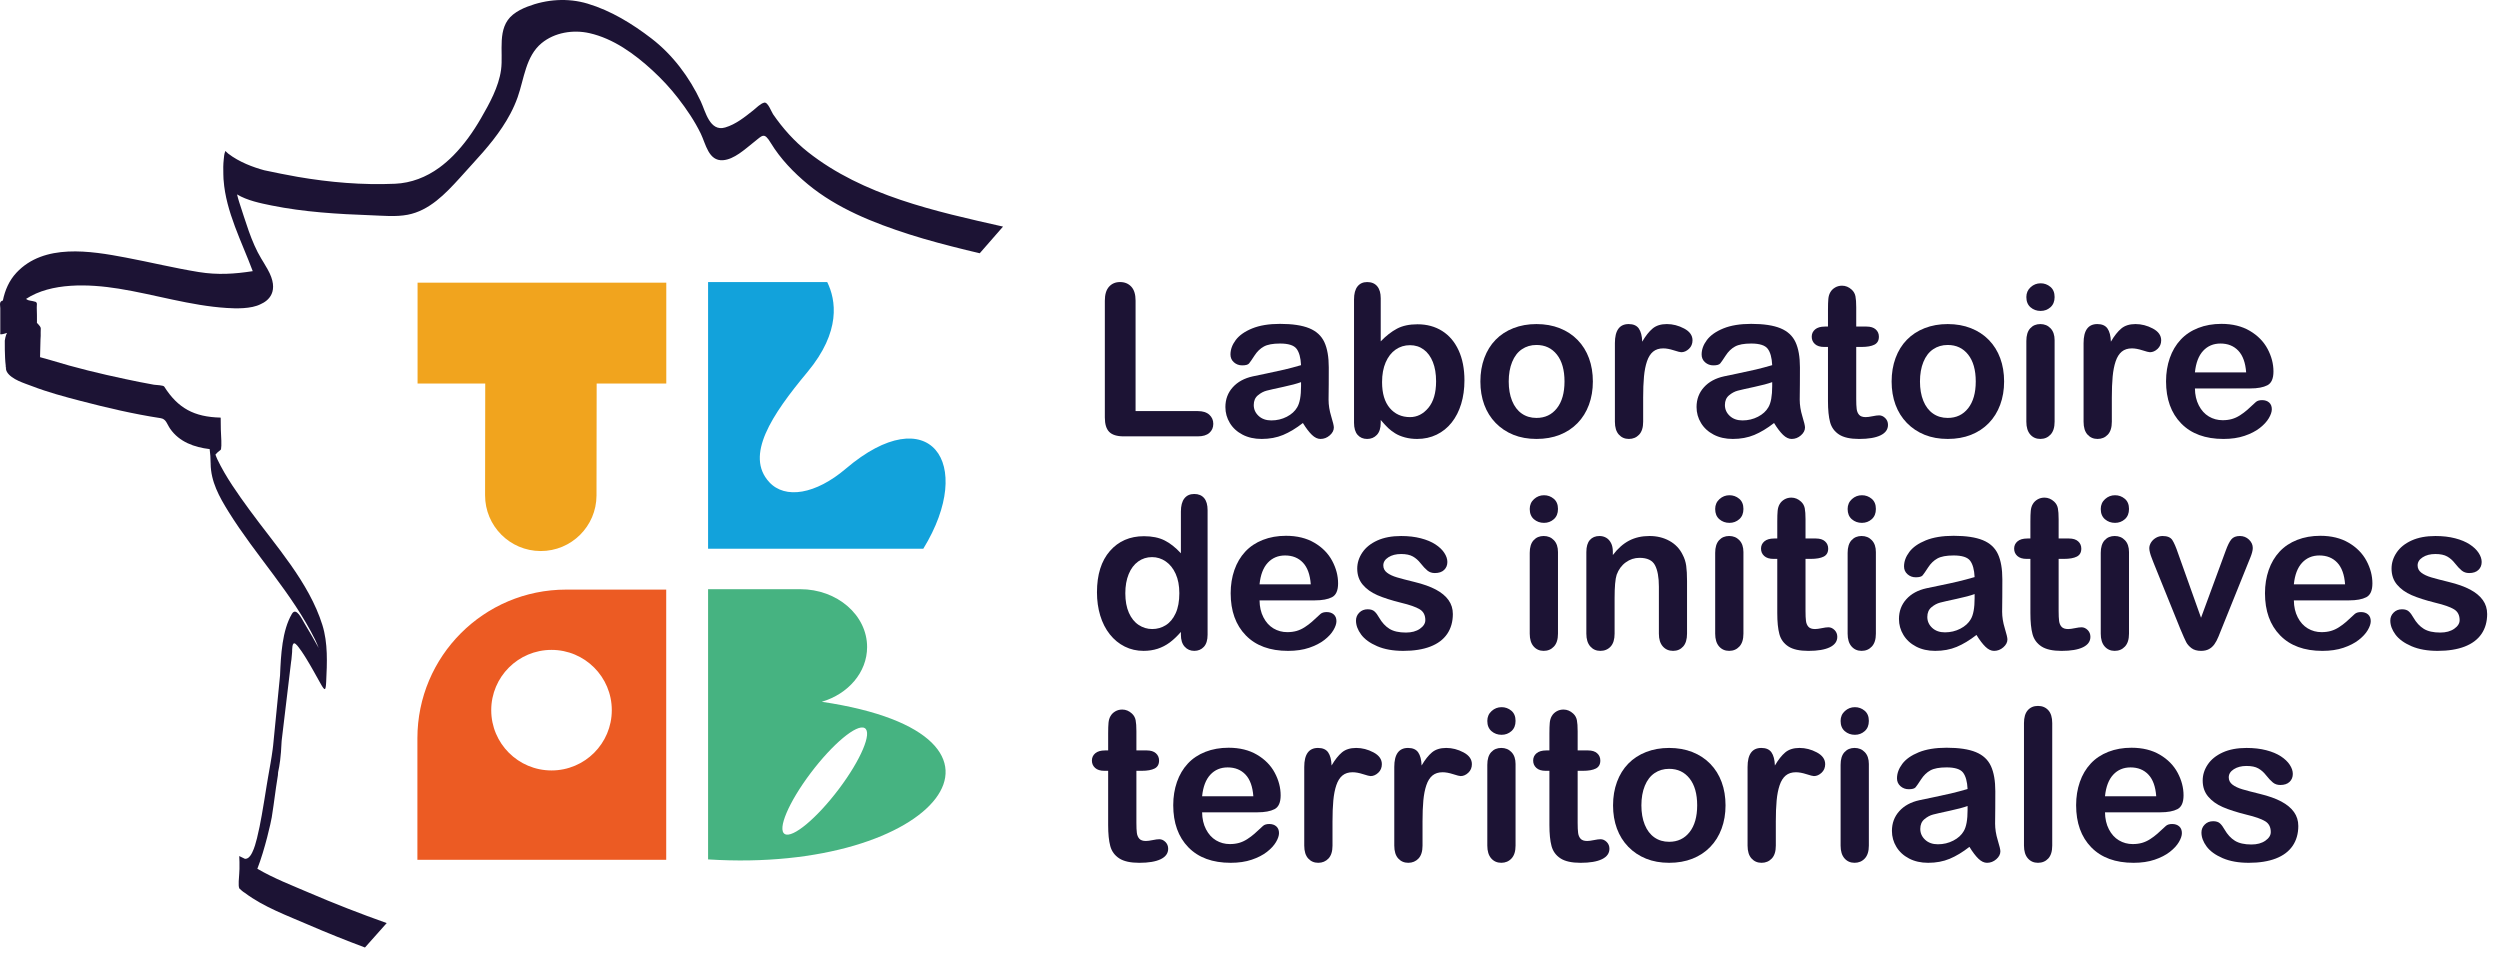 <?xml version="1.0" encoding="UTF-8" standalone="no"?>
<svg xmlns="http://www.w3.org/2000/svg" xmlns:xlink="http://www.w3.org/1999/xlink" xmlns:serif="http://www.serif.com/" width="100%" height="100%" viewBox="0 0 562 215" version="1.1" xml:space="preserve" style="fill-rule:evenodd;clip-rule:evenodd;stroke-linejoin:round;stroke-miterlimit:2;">
  <path d="M190.15,105.354c-6.788,5.779 -13.659,6.92 -17.235,3.019c-5.47,-5.959 0.511,-15.037 8.586,-24.724c7.633,-9.164 6.421,-16.241 4.456,-20.243l-26.782,0l-0,59.957l48.379,-0c11.913,-19.437 1.217,-33.848 -17.404,-18.009" style="fill:#12a2db;fill-rule:nonzero;"></path>
  <path d="M184.731,157.76c5.928,-1.743 10.193,-6.595 10.193,-12.311c0,-7.179 -6.728,-13 -15.027,-13l-20.721,0l-0,60.744c51.341,3.262 76.48,-27.88 25.555,-35.433m3.845,19.613c-4.956,6.578 -10.396,11.112 -12.15,10.121c-1.751,-0.988 0.846,-7.122 5.802,-13.701c4.956,-6.578 10.396,-11.112 12.15,-10.123c1.752,0.99 -0.846,7.124 -5.802,13.703" style="fill:#46b381;fill-rule:nonzero;"></path>
  <path d="M127.261,132.542c-18.465,0 -33.43,14.967 -33.43,33.43l-0,27.314l55.933,0l0,-60.744l-22.503,0Zm-3.281,40.654c-7.483,0 -13.551,-6.067 -13.551,-13.55c0,-7.484 6.068,-13.55 13.551,-13.55c7.484,0 13.55,6.066 13.55,13.55c-0,7.483 -6.066,13.55 -13.55,13.55" style="fill:#ec5b23;fill-rule:nonzero;"></path>
  <path d="M225.476,50.937c-15.291,-3.45 -31.429,-6.961 -43.846,-16.753c-3.049,-2.403 -5.647,-5.311 -7.843,-8.503c-0.4,-0.585 -1.165,-2.819 -2,-2.607c-0.879,0.227 -1.777,1.195 -2.466,1.738c-1.927,1.52 -3.904,3.132 -6.295,3.842c-3.471,1.027 -4.426,-3.594 -5.49,-5.862c-2.561,-5.451 -6.31,-10.475 -11.106,-14.156c-4.303,-3.304 -9.089,-6.241 -14.317,-7.812c-4.468,-1.342 -9.255,-0.996 -13.585,0.684c-1.14,0.443 -2.253,1.001 -3.208,1.77c-3.722,2.993 -2.12,8.359 -2.686,12.432c-0.531,3.851 -2.609,7.586 -4.529,10.91c-1.741,3.013 -3.773,5.885 -6.225,8.366c-0.971,0.981 -2.054,1.922 -3.143,2.714c-2.926,2.128 -6.305,3.451 -9.935,3.608c-7.332,0.319 -14.686,-0.313 -21.91,-1.554c-2.503,-0.431 -4.996,-0.954 -7.486,-1.477c-2.484,-0.675 -5.625,-1.829 -8.105,-3.744c-0.217,-0.197 -0.431,-0.398 -0.641,-0.59c-0.009,0.016 -0.009,0.042 -0.016,0.058c-0.024,-0.02 -0.047,-0.038 -0.07,-0.058c-0,0 0.022,0.042 0.055,0.109c-0.24,0.511 -0.278,1.257 -0.335,1.8c-0.121,1.1 -0.124,2.209 -0.088,3.315c0.004,0.261 0.015,0.521 0.026,0.78c0.007,0.113 0.003,0.225 0.012,0.337c0.002,0.04 0.011,0.126 0.026,0.244c0.503,7.041 4.088,13.84 6.537,20.412l-0.016,0.022c-4.026,0.62 -7.808,0.891 -12.126,0.192c-5.508,-0.894 -10.934,-2.222 -16.416,-3.258c-7.935,-1.5 -18.347,-3.226 -24.556,3.408c-1.657,1.774 -2.577,3.948 -3.051,6.253c-0.302,0.106 -0.555,0.211 -0.623,0.599c-0.061,0.37 0.044,0.741 0.044,1.109l0,5.704c0,0 -0.34,0.423 1.095,0l0.256,-0.102c0.05,-0.008 0.093,-0.015 0.144,-0.022c-0.056,0.104 -0.333,0.662 -0.485,1.728c-0,0 -0.047,3.657 0.209,5.605c0.002,0.233 0.002,0.468 0.039,0.692l0,-0.45c0.018,0.11 0.032,0.238 0.054,0.333c-0.012,0.047 -0.045,0.077 -0.053,0.13c0.044,0.264 0.111,0.521 0.248,0.747c1.023,1.696 3.954,2.53 5.658,3.185c3.529,1.358 7.207,2.349 10.864,3.3c5.915,1.54 11.939,2.961 17.987,3.881c1.291,0.196 1.41,1.282 2.166,2.379c2.061,2.981 5.441,4.175 8.885,4.581l0.154,1.523c0.032,0.609 0.061,1.205 0.067,1.759c0.041,4.031 1.947,7.46 4.032,10.815c6.112,9.83 14.299,18.328 19.459,28.758c0.302,0.608 0.545,1.241 0.804,1.866c0.08,0.19 0.174,0.326 0.273,0.437c-0.004,0.008 -0.009,0.015 -0.012,0.024c-0.087,-0.155 -0.174,-0.307 -0.261,-0.461c-1.046,-1.855 -2.078,-3.718 -3.194,-5.532c-0.555,-0.903 -1.86,-3.809 -2.838,-2.14c-2.189,3.741 -2.473,9.197 -2.661,13.808l-1.555,15.779c-0.038,0.29 -0.066,0.583 -0.106,0.872c-0.271,2.076 -0.664,4.132 -1.023,6.193c-0.103,0.597 -0.206,1.196 -0.302,1.795c-0.369,2.276 -0.722,4.557 -1.13,6.825c-0.311,1.727 -0.638,3.452 -1.067,5.153c-0.273,1.084 -0.573,2.189 -1.069,3.198c-0.259,0.524 -0.619,1.152 -1.201,1.371c-0.151,0.055 -0.303,0.066 -0.454,0.059l-1.268,-0.617l0.051,1.299l0,1.622l-0.051,0.957l0,0.054c-0.052,0.784 -0.257,2.786 0,3.282l0,0.037c0,0 0.024,0.024 0.036,0.036c0.006,0.008 0.008,0.024 0.015,0.028l0,-0.013c0.011,0.011 0.011,0.013 0.027,0.027c-0.009,-0.007 -0.018,-0.005 -0.027,-0.014c0.024,0.023 0.053,0.041 0.078,0.063c0.217,0.211 0.693,0.651 1.158,0.918c4.173,3.157 9.665,5.157 14.324,7.178c4.17,1.808 8.393,3.491 12.651,5.085c1.622,-1.82 3.254,-3.654 4.889,-5.492c-5.916,-2.101 -11.774,-4.377 -17.54,-6.859c-3.68,-1.583 -7.857,-3.189 -11.519,-5.341c-0.005,0.01 -0.009,0.02 -0.012,0.03l-0.028,-0.023c0.004,0.003 0.008,0.005 0.011,0.007c1.732,-4.45 3.087,-10.586 3.244,-11.584c0.672,-4.262 0.699,-5.219 1.386,-9.477c0.037,-0.227 0.042,-0.444 0.044,-0.657c0.344,-1.62 0.62,-3.209 0.793,-7.011c0.009,-0.073 0.023,-0.216 0.034,-0.32l2.074,-17.347l-0.002,0.002c0.032,-0.235 0.072,-0.469 0.101,-0.703c0.066,-0.549 0.118,-1.099 0.15,-1.651c0.024,-0.394 -0.086,-2.548 0.813,-1.794c0.251,0.209 0.46,0.479 0.659,0.734c0.476,0.61 0.904,1.257 1.318,1.911c0.117,0.181 0.231,0.362 0.343,0.546c1.147,1.863 2.191,3.789 3.261,5.698c0.967,1.732 1.163,1.69 1.263,-0.405c0.204,-4.223 0.416,-8.689 -0.856,-12.768c-2.997,-9.609 -10.563,-17.884 -16.386,-25.875c-2.652,-3.639 -5.312,-7.355 -7.258,-11.431c-0.154,-0.324 -0.262,-0.666 -0.397,-0.999c-0.002,0.002 -0.002,0.002 -0.003,0.004l0.001,-0.009c0,0.002 0,0.004 0.002,0.005c0.337,-0.395 0.723,-0.753 1.159,-1.05l-0.013,0l0.013,-0.016l0,0.016c0.009,-0.005 0.012,-0.034 0.022,-0.044l0.082,-0.112l0,-0.071c0.152,-0.681 0.044,-2.689 -0.051,-4.388l-0.031,-2.625l-0.022,0l0,-0.024c-0.004,0 -0.004,0.02 -0.008,0.024l-0.02,0c0.01,-0.007 0.017,-0.016 0.028,-0.024c-5.954,-0.139 -9.587,-2.107 -12.671,-6.969c-0.209,-0.331 -1.893,-0.348 -2.291,-0.419c-2.164,-0.377 -4.318,-0.824 -6.467,-1.279c-5.651,-1.198 -11.281,-2.558 -16.804,-4.257c-0.479,-0.148 -1.335,-0.368 -2.347,-0.66l-0.004,-0.01c0.033,-1.331 0.068,-2.661 0.1,-3.99c0.039,-0.513 0.067,-1.036 0.04,-1.546c0.008,-0.305 0.021,-0.613 0.023,-0.922c0,-0.159 -0.086,-0.321 -0.195,-0.48l-0,-0.003c-0,0.001 -0.001,0.001 -0.001,0.003c-0.18,-0.261 -0.428,-0.505 -0.621,-0.711c-0.02,-0.019 -0.024,-0.05 -0.044,-0.068c-0,0.007 -0.002,0.015 -0.002,0.022c-0.018,-0.022 -0.043,-0.045 -0.06,-0.065l0,-0.021c0.022,0.02 0.039,0.045 0.062,0.064c0.011,-1.145 -0.005,-2.426 -0.042,-3.36c0.006,-0.133 0.002,-0.268 0.009,-0.402c0.022,-0.343 0.079,-0.632 -0.11,-0.824c-0.007,-0.028 -0.016,-0.071 -0.025,-0.075l-0,0.06c-0.017,-0.016 -0.046,-0.029 -0.068,-0.043c0.022,-0.01 0.048,-0.006 0.068,-0.017c-0.053,-0.022 -0.127,-0.038 -0.187,-0.06c-0.009,-0.004 -0.011,-0.009 -0.022,-0.014c-0.023,-0.007 -0.049,-0.007 -0.073,-0.014c-0.283,-0.088 -0.617,-0.161 -1.003,-0.22c-0.099,-0.016 -0.196,-0.052 -0.293,-0.065c-0.255,-0.028 -0.482,-0.197 -0.714,-0.33c5.654,-3.72 14.121,-3.387 20.829,-2.312c8.092,1.298 16.1,3.828 24.302,4.344c1.913,0.119 5.466,0.269 7.653,-0.877c1.527,-0.671 4.443,-2.727 1.489,-7.886c-0.005,-0.022 -0.007,-0.043 -0.013,-0.063c-0.007,0.002 -0.014,0.004 -0.021,0.004c-0.094,-0.161 -0.182,-0.32 -0.29,-0.489c-0.307,-0.563 -0.661,-1.122 -1.069,-1.793c-2.278,-3.766 -3.564,-8.538 -4.956,-12.691c-0.147,-0.436 -0.311,-1.049 -0.483,-1.737c-0.002,-0.001 -0.004,-0.003 -0.006,-0.003l0.004,-0.006c-0,0.002 0.002,0.006 0.002,0.009c2.27,1.376 5.291,1.989 7.738,2.487c7.306,1.485 14.937,1.939 22.375,2.204c2.702,0.094 5.532,0.397 8.247,-0.118c4.86,-0.922 8.484,-4.72 11.672,-8.226c0.961,-1.058 1.904,-2.129 2.872,-3.18c3.201,-3.479 6.335,-7.126 8.55,-11.331c0.628,-1.191 1.178,-2.424 1.627,-3.694c1.455,-4.106 1.797,-9.185 5.377,-12.138c2.933,-2.424 7.101,-3.074 10.751,-2.255c5.379,1.209 10.165,4.687 14.154,8.356c2.085,1.919 4.033,4.002 5.766,6.244c1.935,2.5 3.742,5.155 5.124,8.005c1.123,2.32 1.741,6.185 4.979,5.959c2.499,-0.174 4.946,-2.472 6.806,-3.94c2.119,-1.668 2.407,-2.457 3.931,0.041c2.191,3.595 5.146,6.664 8.378,9.333c6.556,5.412 14.717,8.65 22.727,11.222c4.212,1.353 8.503,2.46 12.795,3.524c1.027,0.254 2.058,0.492 3.089,0.737c1.818,-2.077 3.553,-4.067 5.235,-5.995m-178.02,53.288c0.006,-0.036 0.007,-0.06 0.012,-0.096l0.031,-0.043c-0.009,0.048 -0.036,0.088 -0.043,0.139m-46.134,-21.342c-0.001,-0.006 -0.001,-0.009 -0.001,-0.013l0,0.016c0,-0.001 0.001,-0.003 0.001,-0.003" style="fill:#1c1334;fill-rule:nonzero;"></path>
  <path d="M255.277,67.594l0,24.821l14.004,0c1.117,0 1.975,0.271 2.572,0.815c0.595,0.543 0.895,1.225 0.895,2.046c0,0.839 -0.295,1.516 -0.884,2.036c-0.59,0.52 -1.45,0.78 -2.583,0.78l-16.679,0c-1.505,0 -2.587,-0.335 -3.246,-1c-0.658,-0.668 -0.988,-1.745 -0.988,-3.234l0,-26.264c0,-1.396 0.313,-2.443 0.943,-3.139c0.628,-0.699 1.453,-1.049 2.477,-1.049c1.039,0 1.88,0.346 2.524,1.036c0.643,0.69 0.965,1.741 0.965,3.152" style="fill:#1c1334;fill-rule:nonzero;"></path>
  <path d="M292.893,95.091c-1.534,1.194 -3.02,2.089 -4.454,2.687c-1.436,0.597 -3.044,0.896 -4.827,0.896c-1.628,-0 -3.06,-0.322 -4.293,-0.967c-1.232,-0.642 -2.184,-1.514 -2.85,-2.616c-0.667,-1.102 -1,-2.295 -1,-3.584c-0,-1.737 0.55,-3.216 1.652,-4.441c1.1,-1.226 2.613,-2.049 4.537,-2.467c0.403,-0.092 1.402,-0.302 3,-0.628c1.597,-0.326 2.966,-0.624 4.106,-0.896c1.14,-0.271 2.375,-0.6 3.711,-0.988c-0.078,-1.675 -0.416,-2.904 -1.013,-3.688c-0.597,-0.784 -1.833,-1.174 -3.71,-1.174c-1.612,-0 -2.826,0.225 -3.641,0.675c-0.814,0.449 -1.512,1.124 -2.093,2.023c-0.581,0.899 -0.991,1.492 -1.233,1.781c-0.24,0.286 -0.756,0.429 -1.547,0.429c-0.713,-0 -1.33,-0.229 -1.849,-0.687c-0.519,-0.455 -0.78,-1.041 -0.78,-1.755c-0,-1.116 0.396,-2.202 1.187,-3.257c0.791,-1.054 2.023,-1.924 3.699,-2.606c1.674,-0.682 3.76,-1.024 6.257,-1.024c2.792,-0 4.985,0.331 6.583,0.99c1.598,0.659 2.726,1.701 3.386,3.129c0.659,1.426 0.988,3.319 0.988,5.677c0,1.486 -0.004,2.751 -0.01,3.791c-0.009,1.038 -0.02,2.195 -0.037,3.465c-0,1.194 0.198,2.439 0.594,3.734c0.396,1.294 0.593,2.129 0.593,2.501c0,0.652 -0.306,1.243 -0.919,1.779c-0.613,0.536 -1.307,0.804 -2.083,0.804c-0.65,-0 -1.294,-0.308 -1.93,-0.919c-0.635,-0.614 -1.311,-1.501 -2.024,-2.664m-0.418,-9.189c-0.932,0.342 -2.284,0.702 -4.06,1.082c-1.776,0.38 -3.004,0.659 -3.687,0.838c-0.682,0.178 -1.333,0.526 -1.953,1.046c-0.622,0.519 -0.931,1.244 -0.931,2.174c0,0.963 0.364,1.781 1.093,2.455c0.729,0.674 1.683,1.012 2.861,1.012c1.255,0 2.416,-0.276 3.478,-0.826c1.063,-0.55 1.843,-1.259 2.337,-2.128c0.575,-0.961 0.862,-2.545 0.862,-4.747l0,-0.906Z" style="fill:#1c1334;fill-rule:nonzero;"></path>
  <path d="M310.387,67.035l0,9.702c1.195,-1.242 2.412,-2.192 3.652,-2.851c1.241,-0.658 2.775,-0.988 4.607,-0.988c2.108,0 3.958,0.5 5.548,1.501c1.589,1 2.823,2.45 3.699,4.35c0.876,1.9 1.314,4.151 1.314,6.756c-0,1.924 -0.245,3.689 -0.734,5.294c-0.487,1.605 -1.197,2.997 -2.127,4.174c-0.93,1.18 -2.06,2.09 -3.386,2.735c-1.324,0.642 -2.787,0.966 -4.385,0.966c-0.977,-0 -1.896,-0.117 -2.755,-0.349c-0.862,-0.233 -1.595,-0.54 -2.199,-0.919c-0.605,-0.381 -1.12,-0.771 -1.548,-1.175c-0.427,-0.403 -0.987,-1.008 -1.686,-1.815l0,0.628c0,1.194 -0.288,2.098 -0.861,2.711c-0.574,0.612 -1.303,0.919 -2.187,0.919c-0.899,-0 -1.617,-0.307 -2.151,-0.919c-0.536,-0.613 -0.803,-1.517 -0.803,-2.711l0,-27.729c0,-1.287 0.261,-2.261 0.779,-2.92c0.52,-0.659 1.245,-0.988 2.175,-0.988c0.978,0 1.728,0.313 2.257,0.941c0.527,0.629 0.791,1.524 0.791,2.687m0.302,18.867c0,2.528 0.578,4.469 1.734,5.827c1.154,1.357 2.67,2.036 4.547,2.036c1.598,-0 2.974,-0.696 4.13,-2.083c1.154,-1.388 1.733,-3.376 1.733,-5.966c0,-1.675 -0.24,-3.118 -0.722,-4.327c-0.479,-1.211 -1.163,-2.144 -2.046,-2.803c-0.886,-0.659 -1.917,-0.99 -3.095,-0.99c-1.209,0 -2.287,0.331 -3.233,0.99c-0.947,0.659 -1.69,1.612 -2.234,2.861c-0.543,1.248 -0.814,2.733 -0.814,4.455" style="fill:#1c1334;fill-rule:nonzero;"></path>
  <path d="M358.076,85.762c0,1.893 -0.295,3.637 -0.883,5.235c-0.589,1.596 -1.444,2.97 -2.56,4.117c-1.117,1.147 -2.45,2.029 -4.001,2.64c-1.551,0.613 -3.296,0.919 -5.233,0.919c-1.924,0 -3.654,-0.311 -5.188,-0.93c-1.535,-0.62 -2.865,-1.509 -3.991,-2.663c-1.124,-1.157 -1.976,-2.521 -2.559,-4.095c-0.58,-1.575 -0.871,-3.315 -0.871,-5.223c-0,-1.924 0.294,-3.683 0.884,-5.281c0.588,-1.597 1.433,-2.962 2.535,-4.095c1.101,-1.13 2.435,-2.003 4.002,-2.616c1.565,-0.612 3.295,-0.919 5.188,-0.919c1.922,-0 3.667,0.311 5.233,0.932c1.567,0.619 2.908,1.503 4.024,2.651c1.117,1.147 1.968,2.511 2.548,4.095c0.581,1.581 0.872,3.326 0.872,5.233m-6.373,0c-0,-2.59 -0.57,-4.605 -1.71,-6.048c-1.14,-1.442 -2.672,-2.164 -4.594,-2.164c-1.242,0 -2.334,0.322 -3.281,0.967c-0.946,0.642 -1.674,1.592 -2.187,2.848c-0.511,1.258 -0.769,2.722 -0.769,4.397c0,1.659 0.254,3.11 0.757,4.35c0.505,1.242 1.225,2.192 2.165,2.85c0.937,0.659 2.042,0.988 3.315,0.988c1.922,0 3.454,-0.723 4.594,-2.175c1.14,-1.449 1.71,-3.454 1.71,-6.013" style="fill:#1c1334;fill-rule:nonzero;"></path>
  <path d="M369.382,89.507l0,5.305c0,1.286 -0.302,2.252 -0.906,2.894c-0.606,0.644 -1.374,0.967 -2.304,0.967c-0.916,0 -1.667,-0.326 -2.256,-0.978c-0.59,-0.65 -0.886,-1.611 -0.886,-2.883l0,-17.68c0,-2.854 1.032,-4.282 3.095,-4.282c1.055,-0 1.815,0.335 2.28,1.001c0.465,0.667 0.722,1.652 0.767,2.955c0.761,-1.303 1.54,-2.288 2.338,-2.955c0.8,-0.666 1.866,-1.001 3.199,-1.001c1.334,-0 2.63,0.335 3.886,1.001c1.256,0.667 1.884,1.551 1.884,2.653c-0,0.774 -0.269,1.415 -0.802,1.918c-0.536,0.504 -1.113,0.757 -1.734,0.757c-0.234,-0 -0.794,-0.143 -1.686,-0.431c-0.893,-0.287 -1.68,-0.431 -2.361,-0.431c-0.931,0 -1.691,0.245 -2.281,0.733c-0.59,0.489 -1.045,1.214 -1.371,2.175c-0.326,0.963 -0.553,2.107 -0.675,3.433c-0.125,1.325 -0.187,2.942 -0.187,4.849" style="fill:#1c1334;fill-rule:nonzero;"></path>
  <path d="M398.81,95.091c-1.535,1.194 -3.02,2.089 -4.455,2.687c-1.436,0.597 -3.044,0.896 -4.826,0.896c-1.629,-0 -3.061,-0.322 -4.293,-0.967c-1.234,-0.642 -2.184,-1.514 -2.85,-2.616c-0.668,-1.102 -1.001,-2.295 -1.001,-3.584c0,-1.737 0.551,-3.216 1.653,-4.441c1.1,-1.226 2.612,-2.049 4.536,-2.467c0.403,-0.092 1.402,-0.302 3,-0.628c1.598,-0.326 2.966,-0.624 4.106,-0.896c1.141,-0.271 2.376,-0.6 3.711,-0.988c-0.077,-1.675 -0.416,-2.904 -1.012,-3.688c-0.597,-0.784 -1.834,-1.174 -3.711,-1.174c-1.611,-0 -2.826,0.225 -3.641,0.675c-0.813,0.449 -1.512,1.124 -2.092,2.023c-0.582,0.899 -0.994,1.492 -1.233,1.781c-0.241,0.286 -0.757,0.429 -1.548,0.429c-0.712,-0 -1.329,-0.229 -1.849,-0.687c-0.519,-0.455 -0.78,-1.041 -0.78,-1.755c0,-1.116 0.396,-2.202 1.187,-3.257c0.791,-1.054 2.024,-1.924 3.699,-2.606c1.674,-0.682 3.76,-1.024 6.257,-1.024c2.793,-0 4.986,0.331 6.584,0.99c1.597,0.659 2.725,1.701 3.385,3.129c0.659,1.426 0.989,3.319 0.989,5.677c-0,1.486 -0.004,2.751 -0.013,3.791c-0.007,1.038 -0.018,2.195 -0.035,3.465c0,1.194 0.198,2.439 0.594,3.734c0.397,1.294 0.594,2.129 0.594,2.501c-0,0.652 -0.308,1.243 -0.92,1.779c-0.613,0.536 -1.306,0.804 -2.082,0.804c-0.65,-0 -1.294,-0.308 -1.931,-0.919c-0.635,-0.614 -1.311,-1.501 -2.023,-2.664m-0.419,-9.189c-0.932,0.342 -2.283,0.702 -4.06,1.082c-1.776,0.38 -3.004,0.659 -3.686,0.838c-0.682,0.178 -1.334,0.526 -1.954,1.046c-0.621,0.519 -0.93,1.244 -0.93,2.174c-0,0.963 0.363,1.781 1.093,2.455c0.728,0.674 1.682,1.012 2.861,1.012c1.255,0 2.415,-0.276 3.478,-0.826c1.062,-0.55 1.842,-1.259 2.337,-2.128c0.574,-0.961 0.861,-2.545 0.861,-4.747l0,-0.906Z" style="fill:#1c1334;fill-rule:nonzero;"></path>
  <path d="M410.232,73.41l0.698,-0l0,-3.815c0,-1.024 0.027,-1.828 0.082,-2.408c0.054,-0.581 0.204,-1.083 0.452,-1.501c0.248,-0.434 0.606,-0.787 1.071,-1.058c0.465,-0.272 0.985,-0.407 1.558,-0.407c0.807,-0 1.534,0.302 2.186,0.906c0.435,0.403 0.71,0.896 0.827,1.479c0.116,0.581 0.174,1.406 0.174,2.477l-0,4.327l2.327,-0c0.899,-0 1.585,0.213 2.057,0.64c0.474,0.426 0.712,0.972 0.712,1.64c-0,0.852 -0.339,1.449 -1.014,1.791c-0.673,0.341 -1.64,0.51 -2.895,0.51l-1.187,0l-0,11.679c-0,0.994 0.034,1.757 0.104,2.291c0.072,0.536 0.256,0.97 0.56,1.304c0.302,0.333 0.795,0.5 1.476,0.5c0.373,0 0.877,-0.066 1.514,-0.198c0.635,-0.13 1.131,-0.198 1.486,-0.198c0.513,-0 0.974,0.207 1.386,0.617c0.41,0.41 0.617,0.917 0.617,1.523c-0,1.023 -0.56,1.807 -1.677,2.35c-1.116,0.542 -2.721,0.814 -4.815,0.814c-1.985,0 -3.488,-0.333 -4.513,-1c-1.022,-0.667 -1.694,-1.589 -2.012,-2.77c-0.317,-1.177 -0.476,-2.751 -0.476,-4.721l0,-12.191l-0.837,0c-0.917,0 -1.615,-0.216 -2.094,-0.65c-0.482,-0.434 -0.723,-0.985 -0.723,-1.651c0,-0.668 0.254,-1.214 0.757,-1.64c0.504,-0.427 1.238,-0.64 2.199,-0.64" style="fill:#1c1334;fill-rule:nonzero;"></path>
  <path d="M450.523,85.762c0,1.893 -0.295,3.637 -0.885,5.235c-0.588,1.596 -1.442,2.97 -2.558,4.117c-1.117,1.147 -2.45,2.029 -4.002,2.64c-1.55,0.613 -3.295,0.919 -5.232,0.919c-1.924,0 -3.654,-0.311 -5.189,-0.93c-1.534,-0.62 -2.864,-1.509 -3.99,-2.663c-1.124,-1.157 -1.976,-2.521 -2.559,-4.095c-0.58,-1.575 -0.872,-3.315 -0.872,-5.223c0,-1.924 0.295,-3.683 0.885,-5.281c0.588,-1.597 1.433,-2.962 2.535,-4.095c1.101,-1.13 2.434,-2.003 4.001,-2.616c1.567,-0.612 3.296,-0.919 5.189,-0.919c1.921,-0 3.667,0.311 5.232,0.932c1.567,0.619 2.909,1.503 4.025,2.651c1.117,1.147 1.967,2.511 2.548,4.095c0.581,1.581 0.872,3.326 0.872,5.233m-6.373,0c-0,-2.59 -0.57,-4.605 -1.711,-6.048c-1.139,-1.442 -2.672,-2.164 -4.593,-2.164c-1.243,0 -2.335,0.322 -3.282,0.967c-0.946,0.642 -1.675,1.592 -2.186,2.848c-0.512,1.258 -0.769,2.722 -0.769,4.397c0,1.659 0.253,3.11 0.757,4.35c0.505,1.242 1.225,2.192 2.165,2.85c0.937,0.659 2.042,0.988 3.315,0.988c1.921,0 3.454,-0.723 4.593,-2.175c1.141,-1.449 1.711,-3.454 1.711,-6.013" style="fill:#1c1334;fill-rule:nonzero;"></path>
  <path d="M458.735,69.897c-0.884,-0 -1.64,-0.272 -2.268,-0.814c-0.628,-0.544 -0.943,-1.311 -0.943,-2.304c0,-0.9 0.323,-1.639 0.967,-2.22c0.642,-0.583 1.391,-0.873 2.244,-0.873c0.822,0 1.551,0.262 2.186,0.791c0.637,0.527 0.955,1.294 0.955,2.302c-0,0.977 -0.311,1.742 -0.932,2.293c-0.62,0.549 -1.357,0.825 -2.209,0.825m3.141,6.559l-0,18.355c-0,1.272 -0.304,2.233 -0.908,2.884c-0.605,0.652 -1.372,0.977 -2.304,0.977c-0.93,0 -1.686,-0.333 -2.267,-1c-0.581,-0.666 -0.873,-1.62 -0.873,-2.861l0,-18.168c0,-1.256 0.292,-2.202 0.873,-2.837c0.581,-0.637 1.337,-0.954 2.267,-0.954c0.932,-0 1.699,0.317 2.304,0.954c0.604,0.635 0.908,1.519 0.908,2.65" style="fill:#1c1334;fill-rule:nonzero;"></path>
  <path d="M474.74,89.507l-0,5.305c-0,1.286 -0.302,2.252 -0.906,2.894c-0.607,0.644 -1.375,0.967 -2.305,0.967c-0.915,0 -1.666,-0.326 -2.256,-0.978c-0.59,-0.65 -0.885,-1.611 -0.885,-2.883l0,-17.68c0,-2.854 1.032,-4.282 3.094,-4.282c1.056,-0 1.816,0.335 2.281,1.001c0.465,0.667 0.721,1.652 0.767,2.955c0.76,-1.303 1.539,-2.288 2.337,-2.955c0.8,-0.666 1.866,-1.001 3.2,-1.001c1.334,-0 2.629,0.335 3.885,1.001c1.256,0.667 1.884,1.551 1.884,2.653c0,0.774 -0.268,1.415 -0.801,1.918c-0.536,0.504 -1.113,0.757 -1.735,0.757c-0.233,-0 -0.793,-0.143 -1.686,-0.431c-0.892,-0.287 -1.679,-0.431 -2.361,-0.431c-0.93,0 -1.69,0.245 -2.28,0.733c-0.591,0.489 -1.047,1.214 -1.372,2.175c-0.326,0.963 -0.552,2.107 -0.675,3.433c-0.125,1.325 -0.186,2.942 -0.186,4.849" style="fill:#1c1334;fill-rule:nonzero;"></path>
  <path d="M505.842,87.321l-12.423,-0c0.017,1.442 0.306,2.714 0.873,3.814c0.566,1.102 1.319,1.931 2.256,2.491c0.939,0.557 1.975,0.837 3.106,0.837c0.76,0 1.454,-0.09 2.082,-0.268c0.629,-0.179 1.237,-0.458 1.826,-0.838c0.59,-0.379 1.133,-0.787 1.629,-1.221c0.495,-0.434 1.14,-1.024 1.93,-1.768c0.326,-0.279 0.791,-0.418 1.396,-0.418c0.651,-0 1.18,0.177 1.583,0.534c0.402,0.358 0.605,0.861 0.605,1.513c-0,0.573 -0.225,1.245 -0.675,2.012c-0.451,0.767 -1.13,1.504 -2.036,2.209c-0.906,0.706 -2.046,1.292 -3.42,1.757c-1.372,0.465 -2.95,0.699 -4.733,0.699c-4.08,-0 -7.251,-1.164 -9.516,-3.491c-2.264,-2.324 -3.397,-5.48 -3.397,-9.467c0,-1.877 0.282,-3.617 0.839,-5.223c0.559,-1.605 1.373,-2.982 2.443,-4.129c1.069,-1.148 2.388,-2.027 3.956,-2.64c1.565,-0.613 3.302,-0.919 5.208,-0.919c2.482,-0 4.612,0.522 6.387,1.57c1.775,1.046 3.105,2.399 3.99,4.059c0.883,1.659 1.324,3.35 1.324,5.072c0,1.598 -0.456,2.633 -1.371,3.105c-0.915,0.472 -2.202,0.71 -3.862,0.71m-12.423,-3.607l11.517,0c-0.156,-2.17 -0.742,-3.794 -1.758,-4.873c-1.014,-1.077 -2.354,-1.616 -4.013,-1.616c-1.581,-0 -2.881,0.546 -3.895,1.639c-1.016,1.093 -1.633,2.711 -1.851,4.85" style="fill:#1c1334;fill-rule:nonzero;"></path>
  <path d="M265.467,142.686l-0,-0.628c-0.853,0.978 -1.695,1.772 -2.524,2.385c-0.829,0.612 -1.73,1.077 -2.699,1.395c-0.97,0.317 -2.028,0.476 -3.176,0.476c-1.52,0 -2.928,-0.322 -4.221,-0.963c-1.296,-0.645 -2.416,-1.563 -3.363,-2.757c-0.946,-1.194 -1.663,-2.598 -2.151,-4.21c-0.488,-1.615 -0.733,-3.359 -0.733,-5.236c0,-3.97 0.97,-7.062 2.908,-9.281c1.937,-2.218 4.489,-3.328 7.654,-3.328c1.83,-0 3.374,0.315 4.629,0.943c1.256,0.628 2.481,1.594 3.676,2.898l-0,-9.376c-0,-1.303 0.258,-2.288 0.78,-2.955c0.518,-0.666 1.259,-1.001 2.22,-1.001c0.962,0 1.703,0.308 2.221,0.919c0.52,0.613 0.781,1.517 0.781,2.711l-0,28.008c-0,1.21 -0.281,2.118 -0.838,2.722c-0.559,0.604 -1.279,0.906 -2.164,0.906c-0.869,0 -1.585,-0.313 -2.152,-0.941c-0.566,-0.628 -0.848,-1.523 -0.848,-2.687m-12.492,-9.327c-0,1.72 0.266,3.185 0.802,4.397c0.535,1.208 1.269,2.12 2.199,2.731c0.93,0.615 1.944,0.921 3.046,0.921c1.117,-0 2.138,-0.293 3.061,-0.873c0.921,-0.581 1.659,-1.474 2.209,-2.675c0.551,-1.203 0.825,-2.703 0.825,-4.501c-0,-1.691 -0.274,-3.145 -0.825,-4.364c-0.55,-1.216 -1.296,-2.146 -2.233,-2.79c-0.939,-0.644 -1.967,-0.966 -3.083,-0.966c-1.162,0 -2.202,0.331 -3.117,0.99c-0.915,0.659 -1.624,1.605 -2.129,2.837c-0.504,1.232 -0.755,2.664 -0.755,4.293" style="fill:#1c1334;fill-rule:nonzero;"></path>
  <path d="M295.569,134.963l-12.423,0c0.016,1.442 0.306,2.715 0.872,3.815c0.566,1.102 1.32,1.931 2.257,2.49c0.939,0.557 1.974,0.838 3.105,0.838c0.76,0 1.455,-0.09 2.083,-0.268c0.628,-0.179 1.236,-0.458 1.825,-0.838c0.591,-0.38 1.133,-0.787 1.629,-1.221c0.496,-0.434 1.141,-1.025 1.931,-1.768c0.326,-0.279 0.791,-0.418 1.395,-0.418c0.652,-0 1.18,0.177 1.584,0.533c0.401,0.359 0.604,0.862 0.604,1.514c-0,0.573 -0.225,1.245 -0.675,2.012c-0.451,0.767 -1.128,1.503 -2.036,2.209c-0.906,0.705 -2.046,1.292 -3.42,1.757c-1.371,0.465 -2.949,0.698 -4.733,0.698c-4.079,0 -7.25,-1.163 -9.515,-3.491c-2.264,-2.325 -3.397,-5.48 -3.397,-9.467c-0,-1.877 0.281,-3.618 0.838,-5.222c0.559,-1.605 1.374,-2.982 2.443,-4.129c1.069,-1.148 2.389,-2.027 3.956,-2.64c1.565,-0.615 3.302,-0.92 5.21,-0.92c2.48,0 4.611,0.523 6.385,1.57c1.775,1.047 3.106,2.4 3.99,4.06c0.883,1.659 1.327,3.349 1.327,5.072c-0,1.597 -0.459,2.633 -1.374,3.105c-0.915,0.472 -2.202,0.709 -3.861,0.709m-12.423,-3.606l11.517,0c-0.156,-2.17 -0.743,-3.795 -1.758,-4.873c-1.015,-1.077 -2.354,-1.617 -4.014,-1.617c-1.581,0 -2.879,0.547 -3.895,1.64c-1.016,1.093 -1.633,2.711 -1.85,4.85" style="fill:#1c1334;fill-rule:nonzero;"></path>
  <path d="M326.602,138.011c-0,1.754 -0.428,3.253 -1.28,4.502c-0.852,1.246 -2.113,2.193 -3.78,2.837c-1.667,0.643 -3.695,0.965 -6.084,0.965c-2.28,0 -4.232,-0.348 -5.861,-1.046c-1.628,-0.699 -2.832,-1.57 -3.607,-2.617c-0.776,-1.047 -1.163,-2.097 -1.163,-3.152c-0,-0.698 0.248,-1.295 0.746,-1.791c0.496,-0.496 1.124,-0.744 1.883,-0.744c0.666,0 1.179,0.161 1.534,0.488c0.357,0.324 0.699,0.782 1.025,1.372c0.652,1.133 1.432,1.978 2.338,2.536c0.906,0.559 2.144,0.837 3.709,0.837c1.272,0 2.317,-0.282 3.132,-0.848c0.811,-0.567 1.219,-1.215 1.219,-1.944c-0,-1.116 -0.421,-1.931 -1.267,-2.441c-0.845,-0.512 -2.238,-1.001 -4.177,-1.465c-2.186,-0.544 -3.966,-1.114 -5.338,-1.71c-1.373,-0.598 -2.47,-1.386 -3.291,-2.362c-0.822,-0.977 -1.234,-2.179 -1.234,-3.607c-0,-1.271 0.38,-2.474 1.14,-3.605c0.76,-1.133 1.882,-2.035 3.361,-2.711c1.481,-0.674 3.269,-1.011 5.362,-1.011c1.646,-0 3.123,0.17 4.432,0.513c1.31,0.339 2.405,0.798 3.281,1.371c0.876,0.573 1.544,1.21 2,1.907c0.458,0.698 0.687,1.381 0.687,2.049c0,0.727 -0.244,1.324 -0.733,1.789c-0.488,0.468 -1.183,0.699 -2.083,0.699c-0.651,0 -1.205,-0.187 -1.662,-0.557c-0.458,-0.373 -0.981,-0.932 -1.571,-1.676c-0.481,-0.621 -1.047,-1.117 -1.697,-1.489c-0.652,-0.371 -1.537,-0.558 -2.654,-0.558c-1.146,0 -2.1,0.245 -2.86,0.734c-0.761,0.487 -1.14,1.096 -1.14,1.825c-0,0.666 0.278,1.212 0.837,1.64c0.558,0.427 1.311,0.78 2.257,1.058c0.946,0.279 2.248,0.621 3.908,1.024c1.97,0.479 3.579,1.054 4.827,1.721c1.249,0.668 2.195,1.453 2.837,2.361c0.645,0.907 0.967,1.942 0.967,3.106" style="fill:#1c1334;fill-rule:nonzero;"></path>
  <path d="M347.096,117.539c-0.885,0 -1.64,-0.271 -2.268,-0.814c-0.628,-0.543 -0.943,-1.31 -0.943,-2.304c0,-0.899 0.323,-1.639 0.965,-2.22c0.644,-0.582 1.393,-0.872 2.246,-0.872c0.822,-0 1.551,0.262 2.186,0.791c0.637,0.526 0.953,1.293 0.953,2.301c0,0.978 -0.309,1.743 -0.93,2.293c-0.62,0.55 -1.356,0.825 -2.209,0.825m3.139,6.56l0,18.354c0,1.272 -0.302,2.233 -0.906,2.885c-0.604,0.652 -1.372,0.977 -2.304,0.977c-0.93,-0 -1.686,-0.333 -2.267,-1.001c-0.581,-0.666 -0.873,-1.62 -0.873,-2.861l0,-18.168c0,-1.256 0.292,-2.202 0.873,-2.837c0.581,-0.637 1.337,-0.954 2.267,-0.954c0.932,0 1.7,0.317 2.304,0.954c0.604,0.635 0.906,1.52 0.906,2.651" style="fill:#1c1334;fill-rule:nonzero;"></path>
  <path d="M362.566,124.006l-0,0.767c1.116,-1.472 2.338,-2.554 3.665,-3.244c1.325,-0.69 2.848,-1.035 4.57,-1.035c1.674,-0 3.171,0.363 4.49,1.093c1.317,0.729 2.304,1.76 2.955,3.094c0.418,0.775 0.689,1.613 0.814,2.512c0.124,0.899 0.185,2.047 0.185,3.443l0,11.817c0,1.272 -0.29,2.235 -0.872,2.885c-0.582,0.651 -1.338,0.977 -2.268,0.977c-0.946,-0 -1.714,-0.333 -2.303,-0.999c-0.591,-0.668 -0.884,-1.622 -0.884,-2.863l0,-10.585c0,-2.092 -0.291,-3.694 -0.872,-4.802c-0.582,-1.109 -1.742,-1.665 -3.478,-1.665c-1.133,0 -2.164,0.339 -3.094,1.014c-0.931,0.673 -1.612,1.601 -2.046,2.779c-0.313,0.946 -0.466,2.714 -0.466,5.304l0,7.955c0,1.288 -0.301,2.253 -0.896,2.897c-0.597,0.643 -1.369,0.965 -2.316,0.965c-0.913,-0 -1.667,-0.333 -2.255,-0.999c-0.589,-0.668 -0.884,-1.622 -0.884,-2.863l-0,-18.354c-0,-1.209 0.264,-2.112 0.791,-2.709c0.526,-0.597 1.248,-0.896 2.164,-0.896c0.557,-0 1.062,0.132 1.51,0.394c0.452,0.264 0.811,0.661 1.083,1.188c0.271,0.526 0.407,1.17 0.407,1.93" style="fill:#1c1334;fill-rule:nonzero;"></path>
  <path d="M388.783,117.539c-0.885,0 -1.639,-0.271 -2.267,-0.814c-0.63,-0.543 -0.943,-1.31 -0.943,-2.304c-0,-0.899 0.323,-1.639 0.965,-2.22c0.644,-0.582 1.393,-0.872 2.245,-0.872c0.822,-0 1.552,0.262 2.187,0.791c0.637,0.526 0.953,1.293 0.953,2.301c-0,0.978 -0.31,1.743 -0.931,2.293c-0.62,0.55 -1.356,0.825 -2.209,0.825m3.14,6.56l-0,18.354c-0,1.272 -0.303,2.233 -0.907,2.885c-0.604,0.652 -1.371,0.977 -2.303,0.977c-0.93,-0 -1.686,-0.333 -2.268,-1.001c-0.58,-0.666 -0.872,-1.62 -0.872,-2.861l-0,-18.168c-0,-1.256 0.292,-2.202 0.872,-2.837c0.582,-0.637 1.338,-0.954 2.268,-0.954c0.932,0 1.699,0.317 2.303,0.954c0.604,0.635 0.907,1.52 0.907,2.651" style="fill:#1c1334;fill-rule:nonzero;"></path>
  <path d="M398.833,121.052l0.698,-0l0,-3.815c0,-1.024 0.027,-1.826 0.082,-2.408c0.055,-0.581 0.205,-1.083 0.452,-1.5c0.248,-0.435 0.606,-0.787 1.071,-1.059c0.465,-0.272 0.985,-0.407 1.558,-0.407c0.807,-0 1.535,0.302 2.186,0.906c0.435,0.404 0.71,0.897 0.827,1.479c0.116,0.581 0.174,1.408 0.174,2.477l0,4.327l2.327,-0c0.9,-0 1.585,0.213 2.057,0.641c0.474,0.425 0.712,0.972 0.712,1.639c-0,0.852 -0.339,1.449 -1.014,1.791c-0.673,0.341 -1.639,0.513 -2.894,0.513l-1.188,-0l0,11.677c0,0.993 0.034,1.756 0.104,2.29c0.072,0.536 0.256,0.97 0.56,1.304c0.302,0.334 0.795,0.501 1.477,0.501c0.372,-0 0.876,-0.067 1.513,-0.199c0.635,-0.13 1.131,-0.198 1.487,-0.198c0.512,0 0.973,0.207 1.385,0.617c0.41,0.412 0.617,0.919 0.617,1.524c-0,1.022 -0.56,1.806 -1.677,2.349c-1.115,0.542 -2.721,0.815 -4.815,0.815c-1.984,-0 -3.488,-0.333 -4.512,-1.001c-1.023,-0.667 -1.695,-1.589 -2.013,-2.768c-0.319,-1.179 -0.476,-2.753 -0.476,-4.723l0,-12.188l-0.837,-0c-0.917,-0 -1.615,-0.218 -2.094,-0.652c-0.482,-0.434 -0.722,-0.986 -0.722,-1.652c-0,-0.667 0.253,-1.214 0.756,-1.639c0.505,-0.428 1.238,-0.641 2.199,-0.641" style="fill:#1c1334;fill-rule:nonzero;"></path>
  <path d="M418.56,117.539c-0.885,0 -1.64,-0.271 -2.268,-0.814c-0.63,-0.543 -0.943,-1.31 -0.943,-2.304c0,-0.899 0.323,-1.639 0.965,-2.22c0.644,-0.582 1.393,-0.872 2.246,-0.872c0.822,-0 1.551,0.262 2.186,0.791c0.637,0.526 0.953,1.293 0.953,2.301c0,0.978 -0.309,1.743 -0.93,2.293c-0.62,0.55 -1.356,0.825 -2.209,0.825m3.139,6.56l0,18.354c0,1.272 -0.302,2.233 -0.906,2.885c-0.604,0.652 -1.372,0.977 -2.304,0.977c-0.93,-0 -1.686,-0.333 -2.267,-1.001c-0.581,-0.666 -0.873,-1.62 -0.873,-2.861l0,-18.168c0,-1.256 0.292,-2.202 0.873,-2.837c0.581,-0.637 1.337,-0.954 2.267,-0.954c0.932,0 1.7,0.317 2.304,0.954c0.604,0.635 0.906,1.52 0.906,2.651" style="fill:#1c1334;fill-rule:nonzero;"></path>
  <path d="M444.312,142.733c-1.536,1.194 -3.02,2.09 -4.455,2.687c-1.435,0.597 -3.043,0.896 -4.826,0.896c-1.629,0 -3.061,-0.322 -4.293,-0.967c-1.234,-0.642 -2.184,-1.514 -2.85,-2.616c-0.668,-1.1 -1,-2.294 -1,-3.583c-0,-1.735 0.55,-3.217 1.652,-4.442c1.1,-1.225 2.612,-2.047 4.536,-2.467c0.404,-0.092 1.402,-0.302 3,-0.628c1.598,-0.325 2.966,-0.625 4.106,-0.896c1.141,-0.271 2.376,-0.6 3.712,-0.988c-0.078,-1.675 -0.417,-2.904 -1.013,-3.687c-0.597,-0.782 -1.833,-1.175 -3.71,-1.175c-1.614,0 -2.826,0.225 -3.641,0.675c-0.814,0.449 -1.513,1.124 -2.093,2.023c-0.581,0.899 -0.994,1.493 -1.233,1.781c-0.241,0.286 -0.756,0.429 -1.547,0.429c-0.715,0 -1.33,-0.228 -1.85,-0.687c-0.518,-0.456 -0.78,-1.042 -0.78,-1.754c0,-1.117 0.397,-2.202 1.188,-3.258c0.791,-1.055 2.023,-1.924 3.698,-2.605c1.675,-0.683 3.76,-1.025 6.258,-1.025c2.792,0 4.985,0.331 6.583,0.99c1.598,0.659 2.726,1.703 3.384,3.129c0.66,1.426 0.99,3.319 0.99,5.676c0,1.488 -0.004,2.753 -0.013,3.791c-0.007,1.04 -0.018,2.195 -0.035,3.468c0,1.194 0.198,2.438 0.595,3.732c0.394,1.296 0.593,2.129 0.593,2.502c-0,0.651 -0.308,1.245 -0.919,1.778c-0.613,0.536 -1.307,0.804 -2.083,0.804c-0.652,0 -1.294,-0.306 -1.931,-0.919c-0.635,-0.612 -1.31,-1.5 -2.023,-2.664m-0.418,-9.189c-0.932,0.342 -2.284,0.702 -4.061,1.082c-1.775,0.38 -3.004,0.659 -3.686,0.838c-0.684,0.177 -1.335,0.527 -1.954,1.045c-0.621,0.52 -0.93,1.246 -0.93,2.176c0,0.963 0.364,1.78 1.093,2.456c0.729,0.673 1.682,1.011 2.861,1.011c1.255,-0 2.416,-0.275 3.478,-0.827c1.062,-0.55 1.842,-1.259 2.337,-2.128c0.574,-0.961 0.862,-2.543 0.862,-4.747l-0,-0.906Z" style="fill:#1c1334;fill-rule:nonzero;"></path>
  <path d="M455.734,121.052l0.699,-0l-0,-3.815c-0,-1.024 0.026,-1.826 0.081,-2.408c0.055,-0.581 0.205,-1.083 0.452,-1.5c0.249,-0.435 0.606,-0.787 1.071,-1.059c0.466,-0.272 0.985,-0.407 1.559,-0.407c0.806,-0 1.534,0.302 2.186,0.906c0.434,0.404 0.709,0.897 0.827,1.479c0.116,0.581 0.173,1.408 0.173,2.477l0,4.327l2.328,-0c0.899,-0 1.585,0.213 2.057,0.641c0.474,0.425 0.711,0.972 0.711,1.639c0,0.852 -0.339,1.449 -1.013,1.791c-0.673,0.341 -1.64,0.513 -2.895,0.513l-1.188,-0l0,11.677c0,0.993 0.036,1.756 0.105,2.29c0.071,0.536 0.255,0.97 0.559,1.304c0.302,0.334 0.795,0.501 1.477,0.501c0.372,-0 0.876,-0.067 1.513,-0.199c0.635,-0.13 1.131,-0.198 1.487,-0.198c0.513,0 0.974,0.207 1.385,0.617c0.41,0.412 0.617,0.919 0.617,1.524c0,1.022 -0.559,1.806 -1.676,2.349c-1.116,0.542 -2.722,0.815 -4.816,0.815c-1.984,-0 -3.488,-0.333 -4.512,-1.001c-1.023,-0.667 -1.694,-1.589 -2.012,-2.768c-0.317,-1.179 -0.476,-2.753 -0.476,-4.723l-0,-12.188l-0.838,-0c-0.916,-0 -1.615,-0.218 -2.094,-0.652c-0.482,-0.434 -0.722,-0.986 -0.722,-1.652c-0,-0.667 0.253,-1.214 0.756,-1.639c0.505,-0.428 1.238,-0.641 2.199,-0.641" style="fill:#1c1334;fill-rule:nonzero;"></path>
  <path d="M475.461,117.539c-0.885,0 -1.64,-0.271 -2.268,-0.814c-0.629,-0.543 -0.943,-1.31 -0.943,-2.304c0,-0.899 0.323,-1.639 0.965,-2.22c0.644,-0.582 1.393,-0.872 2.246,-0.872c0.822,-0 1.551,0.262 2.186,0.791c0.637,0.526 0.953,1.293 0.953,2.301c0,0.978 -0.309,1.743 -0.93,2.293c-0.62,0.55 -1.356,0.825 -2.209,0.825m3.139,6.56l0,18.354c0,1.272 -0.302,2.233 -0.906,2.885c-0.604,0.652 -1.371,0.977 -2.304,0.977c-0.93,-0 -1.686,-0.333 -2.267,-1.001c-0.58,-0.666 -0.873,-1.62 -0.873,-2.861l0,-18.168c0,-1.256 0.293,-2.202 0.873,-2.837c0.581,-0.637 1.337,-0.954 2.267,-0.954c0.933,0 1.7,0.317 2.304,0.954c0.604,0.635 0.906,1.52 0.906,2.651" style="fill:#1c1334;fill-rule:nonzero;"></path>
  <path d="M489.652,124.448l5.14,14.423l5.538,-15.051c0.434,-1.21 0.859,-2.066 1.279,-2.571c0.418,-0.503 1.053,-0.755 1.908,-0.755c0.805,0 1.492,0.272 2.059,0.815c0.564,0.543 0.848,1.171 0.848,1.883c0,0.28 -0.051,0.605 -0.152,0.978c-0.101,0.371 -0.216,0.72 -0.349,1.046c-0.13,0.325 -0.282,0.698 -0.453,1.116l-6.094,15.121c-0.172,0.434 -0.393,0.986 -0.664,1.652c-0.271,0.668 -0.573,1.238 -0.906,1.71c-0.335,0.472 -0.746,0.842 -1.233,1.106c-0.488,0.263 -1.082,0.395 -1.781,0.395c-0.898,-0 -1.616,-0.207 -2.151,-0.616c-0.536,-0.413 -0.931,-0.861 -1.187,-1.35c-0.255,-0.489 -0.687,-1.455 -1.291,-2.897l-6.049,-14.958c-0.139,-0.371 -0.282,-0.744 -0.429,-1.117c-0.148,-0.372 -0.271,-0.751 -0.372,-1.139c-0.102,-0.388 -0.152,-0.721 -0.152,-0.999c-0,-0.434 0.132,-0.865 0.396,-1.293c0.264,-0.426 0.628,-0.774 1.093,-1.045c0.465,-0.271 0.97,-0.408 1.513,-0.408c1.053,0 1.778,0.303 2.175,0.907c0.394,0.605 0.833,1.621 1.314,3.047" style="fill:#1c1334;fill-rule:nonzero;"></path>
  <path d="M528.082,134.963l-12.423,0c0.016,1.442 0.306,2.715 0.872,3.815c0.566,1.102 1.32,1.931 2.257,2.49c0.939,0.557 1.974,0.838 3.105,0.838c0.76,0 1.455,-0.09 2.083,-0.268c0.628,-0.179 1.236,-0.458 1.826,-0.838c0.589,-0.38 1.132,-0.787 1.628,-1.221c0.496,-0.434 1.141,-1.025 1.931,-1.768c0.326,-0.279 0.791,-0.418 1.395,-0.418c0.652,-0 1.18,0.177 1.584,0.533c0.401,0.359 0.604,0.862 0.604,1.514c-0,0.573 -0.225,1.245 -0.675,2.012c-0.451,0.767 -1.13,1.503 -2.036,2.209c-0.906,0.705 -2.046,1.292 -3.42,1.757c-1.372,0.465 -2.95,0.698 -4.733,0.698c-4.079,0 -7.25,-1.163 -9.515,-3.491c-2.265,-2.325 -3.397,-5.48 -3.397,-9.467c-0,-1.877 0.281,-3.618 0.838,-5.222c0.559,-1.605 1.374,-2.982 2.443,-4.129c1.069,-1.148 2.389,-2.027 3.956,-2.64c1.565,-0.615 3.302,-0.92 5.21,-0.92c2.48,0 4.611,0.523 6.385,1.57c1.775,1.047 3.106,2.4 3.99,4.06c0.883,1.659 1.327,3.349 1.327,5.072c-0,1.597 -0.459,2.633 -1.374,3.105c-0.915,0.472 -2.202,0.709 -3.861,0.709m-12.423,-3.606l11.516,0c-0.156,-2.17 -0.742,-3.795 -1.757,-4.873c-1.015,-1.077 -2.354,-1.617 -4.014,-1.617c-1.581,0 -2.881,0.547 -3.895,1.64c-1.016,1.093 -1.633,2.711 -1.85,4.85" style="fill:#1c1334;fill-rule:nonzero;"></path>
  <path d="M559.114,138.011c0,1.754 -0.427,3.253 -1.278,4.502c-0.853,1.246 -2.114,2.193 -3.781,2.837c-1.667,0.643 -3.695,0.965 -6.084,0.965c-2.28,0 -4.232,-0.348 -5.861,-1.046c-1.628,-0.699 -2.831,-1.57 -3.607,-2.617c-0.776,-1.047 -1.163,-2.097 -1.163,-3.152c-0,-0.698 0.248,-1.295 0.746,-1.791c0.496,-0.496 1.124,-0.744 1.883,-0.744c0.666,0 1.178,0.161 1.535,0.488c0.356,0.324 0.699,0.782 1.024,1.372c0.652,1.133 1.432,1.978 2.338,2.536c0.906,0.559 2.144,0.837 3.711,0.837c1.27,0 2.315,-0.282 3.129,-0.848c0.812,-0.567 1.22,-1.215 1.22,-1.944c-0,-1.116 -0.422,-1.931 -1.267,-2.441c-0.845,-0.512 -2.237,-1.001 -4.177,-1.465c-2.186,-0.544 -3.966,-1.114 -5.338,-1.71c-1.373,-0.598 -2.47,-1.386 -3.291,-2.362c-0.822,-0.977 -1.232,-2.179 -1.232,-3.607c-0,-1.271 0.377,-2.474 1.138,-3.605c0.76,-1.133 1.882,-2.035 3.361,-2.711c1.481,-0.674 3.269,-1.011 5.362,-1.011c1.646,-0 3.122,0.17 4.432,0.513c1.311,0.339 2.405,0.798 3.281,1.371c0.876,0.573 1.544,1.21 2,1.907c0.458,0.698 0.687,1.381 0.687,2.049c0,0.727 -0.244,1.324 -0.733,1.789c-0.488,0.468 -1.184,0.699 -2.083,0.699c-0.651,0 -1.204,-0.187 -1.662,-0.557c-0.458,-0.373 -0.981,-0.932 -1.571,-1.676c-0.479,-0.621 -1.046,-1.117 -1.698,-1.489c-0.651,-0.371 -1.536,-0.558 -2.653,-0.558c-1.147,0 -2.1,0.245 -2.861,0.734c-0.76,0.487 -1.139,1.096 -1.139,1.825c-0,0.666 0.278,1.212 0.837,1.64c0.558,0.427 1.311,0.78 2.257,1.058c0.946,0.279 2.25,0.621 3.908,1.024c1.97,0.479 3.579,1.054 4.827,1.721c1.249,0.668 2.195,1.453 2.839,2.361c0.643,0.907 0.964,1.942 0.964,3.106" style="fill:#1c1334;fill-rule:nonzero;"></path>
  <path d="M248.415,168.694l0.698,0l0,-3.814c0,-1.024 0.027,-1.826 0.082,-2.408c0.054,-0.581 0.205,-1.083 0.452,-1.501c0.248,-0.434 0.606,-0.787 1.071,-1.058c0.465,-0.272 0.985,-0.407 1.558,-0.407c0.807,-0 1.535,0.302 2.186,0.906c0.435,0.403 0.71,0.896 0.827,1.479c0.116,0.581 0.174,1.408 0.174,2.477l0,4.326l2.327,0c0.9,0 1.585,0.214 2.057,0.641c0.474,0.426 0.712,0.972 0.712,1.64c-0,0.852 -0.339,1.449 -1.014,1.791c-0.673,0.34 -1.639,0.512 -2.894,0.512l-1.188,0l0,11.677c0,0.994 0.034,1.757 0.104,2.291c0.072,0.535 0.256,0.97 0.56,1.304c0.302,0.332 0.795,0.5 1.477,0.5c0.372,0 0.876,-0.066 1.513,-0.198c0.635,-0.131 1.131,-0.198 1.486,-0.198c0.513,-0 0.974,0.207 1.386,0.617c0.41,0.41 0.617,0.919 0.617,1.523c-0,1.023 -0.56,1.807 -1.677,2.349c-1.115,0.543 -2.721,0.815 -4.815,0.815c-1.984,0 -3.488,-0.333 -4.512,-1c-1.023,-0.667 -1.695,-1.589 -2.013,-2.768c-0.319,-1.179 -0.476,-2.753 -0.476,-4.723l0,-12.189l-0.837,0c-0.917,0 -1.615,-0.217 -2.094,-0.651c-0.482,-0.435 -0.722,-0.986 -0.722,-1.652c-0,-0.668 0.253,-1.214 0.756,-1.64c0.505,-0.427 1.238,-0.641 2.199,-0.641" style="fill:#1c1334;fill-rule:nonzero;"></path>
  <path d="M282.658,182.606l-12.423,-0c0.016,1.442 0.306,2.715 0.872,3.815c0.566,1.102 1.32,1.93 2.257,2.49c0.939,0.556 1.974,0.837 3.105,0.837c0.76,0 1.455,-0.09 2.083,-0.268c0.628,-0.179 1.236,-0.458 1.825,-0.838c0.59,-0.379 1.133,-0.787 1.629,-1.221c0.496,-0.434 1.141,-1.024 1.931,-1.768c0.326,-0.279 0.791,-0.418 1.395,-0.418c0.652,0 1.18,0.177 1.584,0.534c0.401,0.358 0.604,0.861 0.604,1.513c-0,0.573 -0.225,1.245 -0.675,2.012c-0.451,0.767 -1.13,1.504 -2.036,2.209c-0.906,0.706 -2.046,1.292 -3.42,1.757c-1.372,0.465 -2.949,0.697 -4.733,0.697c-4.079,-0 -7.25,-1.162 -9.515,-3.489c-2.264,-2.325 -3.397,-5.48 -3.397,-9.467c-0,-1.877 0.281,-3.618 0.838,-5.223c0.559,-1.605 1.374,-2.982 2.443,-4.129c1.069,-1.148 2.389,-2.027 3.956,-2.64c1.565,-0.614 3.302,-0.919 5.21,-0.919c2.48,-0 4.611,0.522 6.385,1.57c1.775,1.046 3.106,2.4 3.99,4.059c0.883,1.66 1.325,3.35 1.325,5.072c-0,1.596 -0.457,2.633 -1.372,3.105c-0.915,0.472 -2.202,0.71 -3.861,0.71m-12.423,-3.606l11.516,-0c-0.156,-2.171 -0.742,-3.795 -1.757,-4.874c-1.015,-1.077 -2.354,-1.616 -4.014,-1.616c-1.581,-0 -2.881,0.546 -3.895,1.639c-1.016,1.093 -1.633,2.711 -1.85,4.851" style="fill:#1c1334;fill-rule:nonzero;"></path>
  <path d="M299.547,184.792l-0,5.305c-0,1.286 -0.302,2.253 -0.906,2.896c-0.607,0.642 -1.375,0.965 -2.305,0.965c-0.915,0 -1.666,-0.326 -2.256,-0.977c-0.59,-0.651 -0.885,-1.612 -0.885,-2.884l0,-17.68c0,-2.854 1.031,-4.28 3.094,-4.28c1.056,0 1.816,0.333 2.281,0.999c0.465,0.668 0.721,1.652 0.767,2.955c0.76,-1.303 1.539,-2.287 2.337,-2.955c0.8,-0.666 1.866,-0.999 3.2,-0.999c1.334,0 2.629,0.333 3.885,0.999c1.256,0.668 1.884,1.551 1.884,2.653c0,0.774 -0.268,1.415 -0.802,1.918c-0.535,0.505 -1.112,0.757 -1.734,0.757c-0.233,-0 -0.793,-0.143 -1.686,-0.431c-0.892,-0.286 -1.679,-0.429 -2.361,-0.429c-0.93,0 -1.69,0.244 -2.28,0.731c-0.591,0.489 -1.046,1.214 -1.372,2.175c-0.326,0.963 -0.552,2.107 -0.675,3.433c-0.125,1.325 -0.186,2.943 -0.186,4.849" style="fill:#1c1334;fill-rule:nonzero;"></path>
  <path d="M319.785,184.792l0,5.305c0,1.286 -0.302,2.253 -0.906,2.896c-0.606,0.642 -1.374,0.965 -2.304,0.965c-0.915,0 -1.667,-0.326 -2.256,-0.977c-0.59,-0.651 -0.885,-1.612 -0.885,-2.884l-0,-17.68c-0,-2.854 1.031,-4.28 3.094,-4.28c1.055,0 1.816,0.333 2.281,0.999c0.465,0.668 0.721,1.652 0.767,2.955c0.76,-1.303 1.539,-2.287 2.337,-2.955c0.8,-0.666 1.866,-0.999 3.2,-0.999c1.333,0 2.629,0.333 3.885,0.999c1.256,0.668 1.884,1.551 1.884,2.653c0,0.774 -0.268,1.415 -0.802,1.918c-0.535,0.505 -1.113,0.757 -1.734,0.757c-0.233,-0 -0.794,-0.143 -1.686,-0.431c-0.893,-0.286 -1.68,-0.429 -2.361,-0.429c-0.93,0 -1.69,0.244 -2.281,0.731c-0.59,0.489 -1.045,1.214 -1.371,2.175c-0.326,0.963 -0.553,2.107 -0.676,3.433c-0.124,1.325 -0.186,2.943 -0.186,4.849" style="fill:#1c1334;fill-rule:nonzero;"></path>
  <path d="M337.558,165.182c-0.885,-0 -1.639,-0.271 -2.267,-0.814c-0.628,-0.544 -0.943,-1.311 -0.943,-2.304c-0,-0.9 0.323,-1.639 0.965,-2.22c0.643,-0.583 1.393,-0.873 2.245,-0.873c0.822,0 1.551,0.263 2.186,0.791c0.637,0.527 0.953,1.294 0.953,2.302c0,0.977 -0.309,1.743 -0.93,2.293c-0.62,0.55 -1.356,0.825 -2.209,0.825m3.139,6.559l0,18.355c0,1.272 -0.302,2.233 -0.906,2.885c-0.604,0.651 -1.371,0.976 -2.303,0.976c-0.93,0 -1.687,-0.333 -2.268,-1c-0.58,-0.666 -0.872,-1.62 -0.872,-2.861l-0,-18.168c-0,-1.256 0.292,-2.202 0.872,-2.837c0.581,-0.637 1.338,-0.954 2.268,-0.954c0.932,0 1.699,0.317 2.303,0.954c0.604,0.635 0.906,1.519 0.906,2.65" style="fill:#1c1334;fill-rule:nonzero;"></path>
  <path d="M347.608,168.694l0.698,0l0,-3.814c0,-1.024 0.027,-1.826 0.082,-2.408c0.055,-0.581 0.205,-1.083 0.452,-1.501c0.249,-0.434 0.606,-0.787 1.071,-1.058c0.465,-0.272 0.985,-0.407 1.558,-0.407c0.807,-0 1.535,0.302 2.187,0.906c0.434,0.403 0.709,0.896 0.826,1.479c0.117,0.581 0.174,1.408 0.174,2.477l0,4.326l2.327,0c0.9,0 1.585,0.214 2.057,0.641c0.474,0.426 0.712,0.972 0.712,1.64c-0,0.852 -0.339,1.449 -1.014,1.791c-0.672,0.34 -1.639,0.512 -2.894,0.512l-1.188,0l0,11.677c0,0.994 0.036,1.757 0.105,2.291c0.071,0.535 0.255,0.97 0.559,1.304c0.302,0.332 0.795,0.5 1.477,0.5c0.372,0 0.876,-0.066 1.513,-0.198c0.635,-0.131 1.131,-0.198 1.487,-0.198c0.512,-0 0.973,0.207 1.385,0.617c0.41,0.41 0.617,0.919 0.617,1.523c-0,1.023 -0.56,1.807 -1.676,2.349c-1.116,0.543 -2.722,0.815 -4.816,0.815c-1.984,0 -3.488,-0.333 -4.512,-1c-1.023,-0.667 -1.695,-1.589 -2.013,-2.768c-0.317,-1.179 -0.476,-2.753 -0.476,-4.723l0,-12.189l-0.837,0c-0.916,0 -1.615,-0.217 -2.094,-0.651c-0.482,-0.435 -0.722,-0.986 -0.722,-1.652c-0,-0.668 0.253,-1.214 0.756,-1.64c0.505,-0.427 1.238,-0.641 2.199,-0.641" style="fill:#1c1334;fill-rule:nonzero;"></path>
  <path d="M387.899,181.047c0,1.893 -0.295,3.637 -0.885,5.234c-0.587,1.597 -1.442,2.971 -2.558,4.118c-1.117,1.148 -2.45,2.029 -4.001,2.64c-1.551,0.612 -3.296,0.919 -5.233,0.919c-1.924,0 -3.654,-0.311 -5.188,-0.93c-1.535,-0.62 -2.865,-1.509 -3.991,-2.663c-1.123,-1.157 -1.976,-2.521 -2.559,-4.095c-0.58,-1.575 -0.871,-3.316 -0.871,-5.223c-0,-1.924 0.295,-3.682 0.884,-5.28c0.588,-1.598 1.433,-2.963 2.535,-4.095c1.101,-1.131 2.435,-2.004 4.002,-2.617c1.567,-0.612 3.295,-0.919 5.188,-0.919c1.922,0 3.667,0.311 5.233,0.93c1.567,0.621 2.908,1.506 4.024,2.653c1.117,1.147 1.968,2.511 2.548,4.095c0.581,1.581 0.872,3.326 0.872,5.233m-6.373,0c-0,-2.589 -0.57,-4.606 -1.71,-6.047c-1.14,-1.444 -2.672,-2.165 -4.594,-2.165c-1.242,0 -2.334,0.322 -3.281,0.965c-0.946,0.644 -1.676,1.594 -2.187,2.85c-0.511,1.258 -0.769,2.722 -0.769,4.397c0,1.66 0.254,3.109 0.757,4.351c0.505,1.241 1.225,2.191 2.165,2.85c0.937,0.658 2.042,0.987 3.315,0.987c1.922,0 3.454,-0.723 4.594,-2.175c1.14,-1.449 1.71,-3.454 1.71,-6.013" style="fill:#1c1334;fill-rule:nonzero;"></path>
  <path d="M399.205,184.792l0,5.305c0,1.286 -0.302,2.253 -0.906,2.896c-0.607,0.642 -1.374,0.965 -2.305,0.965c-0.915,0 -1.666,-0.326 -2.255,-0.977c-0.59,-0.651 -0.886,-1.612 -0.886,-2.884l0,-17.68c0,-2.854 1.032,-4.28 3.095,-4.28c1.055,0 1.815,0.333 2.28,0.999c0.465,0.668 0.722,1.652 0.767,2.955c0.76,-1.303 1.54,-2.287 2.338,-2.955c0.8,-0.666 1.866,-0.999 3.199,-0.999c1.334,0 2.63,0.333 3.886,0.999c1.256,0.668 1.884,1.551 1.884,2.653c-0,0.774 -0.269,1.415 -0.802,1.918c-0.536,0.505 -1.113,0.757 -1.734,0.757c-0.234,-0 -0.794,-0.143 -1.686,-0.431c-0.893,-0.286 -1.68,-0.429 -2.361,-0.429c-0.931,0 -1.691,0.244 -2.281,0.731c-0.59,0.489 -1.046,1.214 -1.371,2.175c-0.326,0.963 -0.553,2.107 -0.676,3.433c-0.124,1.325 -0.186,2.943 -0.186,4.849" style="fill:#1c1334;fill-rule:nonzero;"></path>
  <path d="M416.978,165.182c-0.883,-0 -1.64,-0.271 -2.268,-0.814c-0.629,-0.544 -0.943,-1.311 -0.943,-2.304c0,-0.9 0.323,-1.639 0.965,-2.22c0.644,-0.583 1.393,-0.873 2.246,-0.873c0.822,0 1.551,0.263 2.186,0.791c0.637,0.527 0.955,1.294 0.955,2.302c0,0.977 -0.311,1.743 -0.932,2.293c-0.62,0.55 -1.356,0.825 -2.209,0.825m3.141,6.559l0,18.355c0,1.272 -0.304,2.233 -0.908,2.885c-0.604,0.651 -1.372,0.976 -2.304,0.976c-0.93,0 -1.686,-0.333 -2.267,-1c-0.581,-0.666 -0.873,-1.62 -0.873,-2.861l0,-18.168c0,-1.256 0.292,-2.202 0.873,-2.837c0.581,-0.637 1.337,-0.954 2.267,-0.954c0.932,0 1.7,0.317 2.304,0.954c0.604,0.635 0.908,1.519 0.908,2.65" style="fill:#1c1334;fill-rule:nonzero;"></path>
  <path d="M442.73,190.375c-1.534,1.195 -3.02,2.09 -4.455,2.687c-1.435,0.598 -3.044,0.897 -4.826,0.897c-1.629,-0 -3.061,-0.322 -4.293,-0.967c-1.234,-0.642 -2.184,-1.515 -2.85,-2.617c-0.667,-1.1 -1,-2.294 -1,-3.583c-0,-1.735 0.55,-3.216 1.652,-4.442c1.1,-1.225 2.613,-2.047 4.536,-2.466c0.404,-0.092 1.403,-0.302 3,-0.628c1.598,-0.326 2.967,-0.625 4.106,-0.896c1.141,-0.272 2.376,-0.601 3.712,-0.988c-0.078,-1.675 -0.417,-2.905 -1.013,-3.688c-0.597,-0.782 -1.833,-1.174 -3.71,-1.174c-1.612,-0 -2.826,0.224 -3.641,0.674c-0.814,0.45 -1.513,1.124 -2.093,2.024c-0.581,0.899 -0.994,1.492 -1.233,1.78c-0.241,0.287 -0.756,0.43 -1.547,0.43c-0.713,-0 -1.33,-0.229 -1.85,-0.687c-0.518,-0.456 -0.78,-1.042 -0.78,-1.755c0,-1.117 0.397,-2.202 1.188,-3.257c0.791,-1.056 2.023,-1.924 3.698,-2.606c1.675,-0.682 3.761,-1.024 6.258,-1.024c2.792,-0 4.985,0.331 6.583,0.99c1.598,0.658 2.726,1.701 3.386,3.129c0.658,1.426 0.988,3.319 0.988,5.676c0,1.487 -0.004,2.752 -0.013,3.791c-0.007,1.039 -0.018,2.195 -0.034,3.468c-0,1.193 0.197,2.437 0.594,3.732c0.396,1.294 0.593,2.128 0.593,2.501c0,0.652 -0.308,1.245 -0.919,1.779c-0.613,0.535 -1.307,0.804 -2.083,0.804c-0.65,-0 -1.294,-0.308 -1.931,-0.919c-0.635,-0.613 -1.31,-1.501 -2.023,-2.665m-0.418,-9.188c-0.932,0.342 -2.284,0.701 -4.06,1.082c-1.776,0.379 -3.004,0.659 -3.687,0.838c-0.682,0.176 -1.334,0.526 -1.954,1.045c-0.621,0.52 -0.93,1.245 -0.93,2.175c0,0.963 0.364,1.781 1.093,2.455c0.729,0.674 1.683,1.012 2.861,1.012c1.255,0 2.416,-0.274 3.478,-0.827c1.062,-0.549 1.842,-1.259 2.337,-2.127c0.575,-0.961 0.862,-2.543 0.862,-4.747l-0,-0.906Z" style="fill:#1c1334;fill-rule:nonzero;"></path>
  <path d="M454.99,190.096l-0,-27.543c-0,-1.272 0.282,-2.233 0.848,-2.885c0.567,-0.651 1.331,-0.977 2.291,-0.977c0.963,0 1.738,0.322 2.327,0.966c0.59,0.643 0.885,1.609 0.885,2.896l0,27.543c0,1.287 -0.3,2.253 -0.896,2.898c-0.597,0.642 -1.369,0.964 -2.316,0.964c-0.93,-0 -1.687,-0.333 -2.267,-1.001c-0.581,-0.666 -0.872,-1.62 -0.872,-2.861" style="fill:#1c1334;fill-rule:nonzero;"></path>
  <path d="M485.627,182.606l-12.423,-0c0.017,1.442 0.306,2.715 0.872,3.815c0.567,1.102 1.32,1.93 2.257,2.49c0.939,0.556 1.974,0.837 3.105,0.837c0.76,0 1.455,-0.09 2.083,-0.268c0.628,-0.179 1.236,-0.458 1.826,-0.838c0.59,-0.379 1.132,-0.787 1.628,-1.221c0.496,-0.434 1.141,-1.024 1.931,-1.768c0.326,-0.279 0.791,-0.418 1.395,-0.418c0.652,0 1.181,0.177 1.584,0.534c0.402,0.358 0.604,0.861 0.604,1.513c0,0.573 -0.226,1.245 -0.675,2.012c-0.451,0.767 -1.129,1.504 -2.036,2.209c-0.906,0.706 -2.046,1.292 -3.42,1.757c-1.371,0.465 -2.949,0.697 -4.733,0.697c-4.079,-0 -7.25,-1.162 -9.515,-3.489c-2.264,-2.325 -3.397,-5.48 -3.397,-9.467c-0,-1.877 0.281,-3.618 0.839,-5.223c0.558,-1.605 1.373,-2.982 2.442,-4.129c1.069,-1.148 2.389,-2.027 3.956,-2.64c1.565,-0.614 3.302,-0.919 5.21,-0.919c2.48,-0 4.611,0.522 6.386,1.57c1.774,1.046 3.105,2.4 3.989,4.059c0.884,1.66 1.327,3.35 1.327,5.072c-0,1.596 -0.458,2.633 -1.373,3.105c-0.916,0.472 -2.202,0.71 -3.862,0.71m-12.423,-3.606l11.517,-0c-0.156,-2.171 -0.743,-3.795 -1.758,-4.874c-1.015,-1.077 -2.354,-1.616 -4.014,-1.616c-1.581,-0 -2.88,0.546 -3.895,1.639c-1.015,1.093 -1.633,2.711 -1.85,4.851" style="fill:#1c1334;fill-rule:nonzero;"></path>
  <path d="M516.66,185.653c-0,1.754 -0.428,3.254 -1.28,4.503c-0.852,1.246 -2.113,2.193 -3.78,2.837c-1.667,0.643 -3.695,0.965 -6.084,0.965c-2.28,-0 -4.232,-0.348 -5.861,-1.047c-1.628,-0.698 -2.831,-1.57 -3.607,-2.616c-0.776,-1.048 -1.163,-2.098 -1.163,-3.152c-0,-0.699 0.248,-1.296 0.746,-1.792c0.496,-0.496 1.124,-0.743 1.883,-0.743c0.666,-0 1.179,0.161 1.534,0.486c0.357,0.326 0.699,0.784 1.025,1.373c0.652,1.134 1.432,1.978 2.338,2.536c0.906,0.559 2.144,0.838 3.711,0.838c1.27,-0 2.315,-0.283 3.129,-0.849c0.812,-0.566 1.22,-1.214 1.22,-1.944c-0,-1.116 -0.421,-1.93 -1.267,-2.44c-0.845,-0.513 -2.237,-1.002 -4.177,-1.466c-2.186,-0.543 -3.966,-1.114 -5.338,-1.71c-1.373,-0.597 -2.47,-1.385 -3.291,-2.362c-0.822,-0.977 -1.232,-2.178 -1.232,-3.606c-0,-1.271 0.378,-2.474 1.138,-3.605c0.76,-1.133 1.882,-2.035 3.361,-2.711c1.481,-0.675 3.269,-1.012 5.362,-1.012c1.646,0 3.123,0.17 4.432,0.513c1.31,0.34 2.405,0.798 3.282,1.371c0.875,0.574 1.543,1.211 1.999,1.907c0.458,0.699 0.687,1.381 0.687,2.049c0,0.728 -0.244,1.325 -0.733,1.79c-0.488,0.465 -1.183,0.698 -2.083,0.698c-0.651,0 -1.205,-0.186 -1.662,-0.557c-0.458,-0.373 -0.981,-0.932 -1.571,-1.675c-0.479,-0.621 -1.047,-1.117 -1.697,-1.49c-0.652,-0.373 -1.537,-0.557 -2.654,-0.557c-1.146,-0 -2.1,0.244 -2.86,0.733c-0.761,0.488 -1.14,1.096 -1.14,1.825c-0,0.666 0.278,1.213 0.837,1.64c0.558,0.427 1.311,0.78 2.257,1.058c0.946,0.28 2.248,0.621 3.908,1.025c1.97,0.479 3.579,1.053 4.827,1.721c1.249,0.668 2.195,1.453 2.839,2.361c0.643,0.906 0.965,1.942 0.965,3.105" style="fill:#1c1334;fill-rule:nonzero;"></path>
  <path d="M149.782,86.211l-0,-22.672l-55.913,0l0,22.672l15.212,0l-0.035,25.103c-0.02,6.917 5.57,12.542 12.488,12.561c6.916,0.02 12.54,-5.569 12.562,-12.487l0.035,-25.177l15.651,0Z" style="fill:#f1a41e;fill-rule:nonzero;"></path>
</svg>
